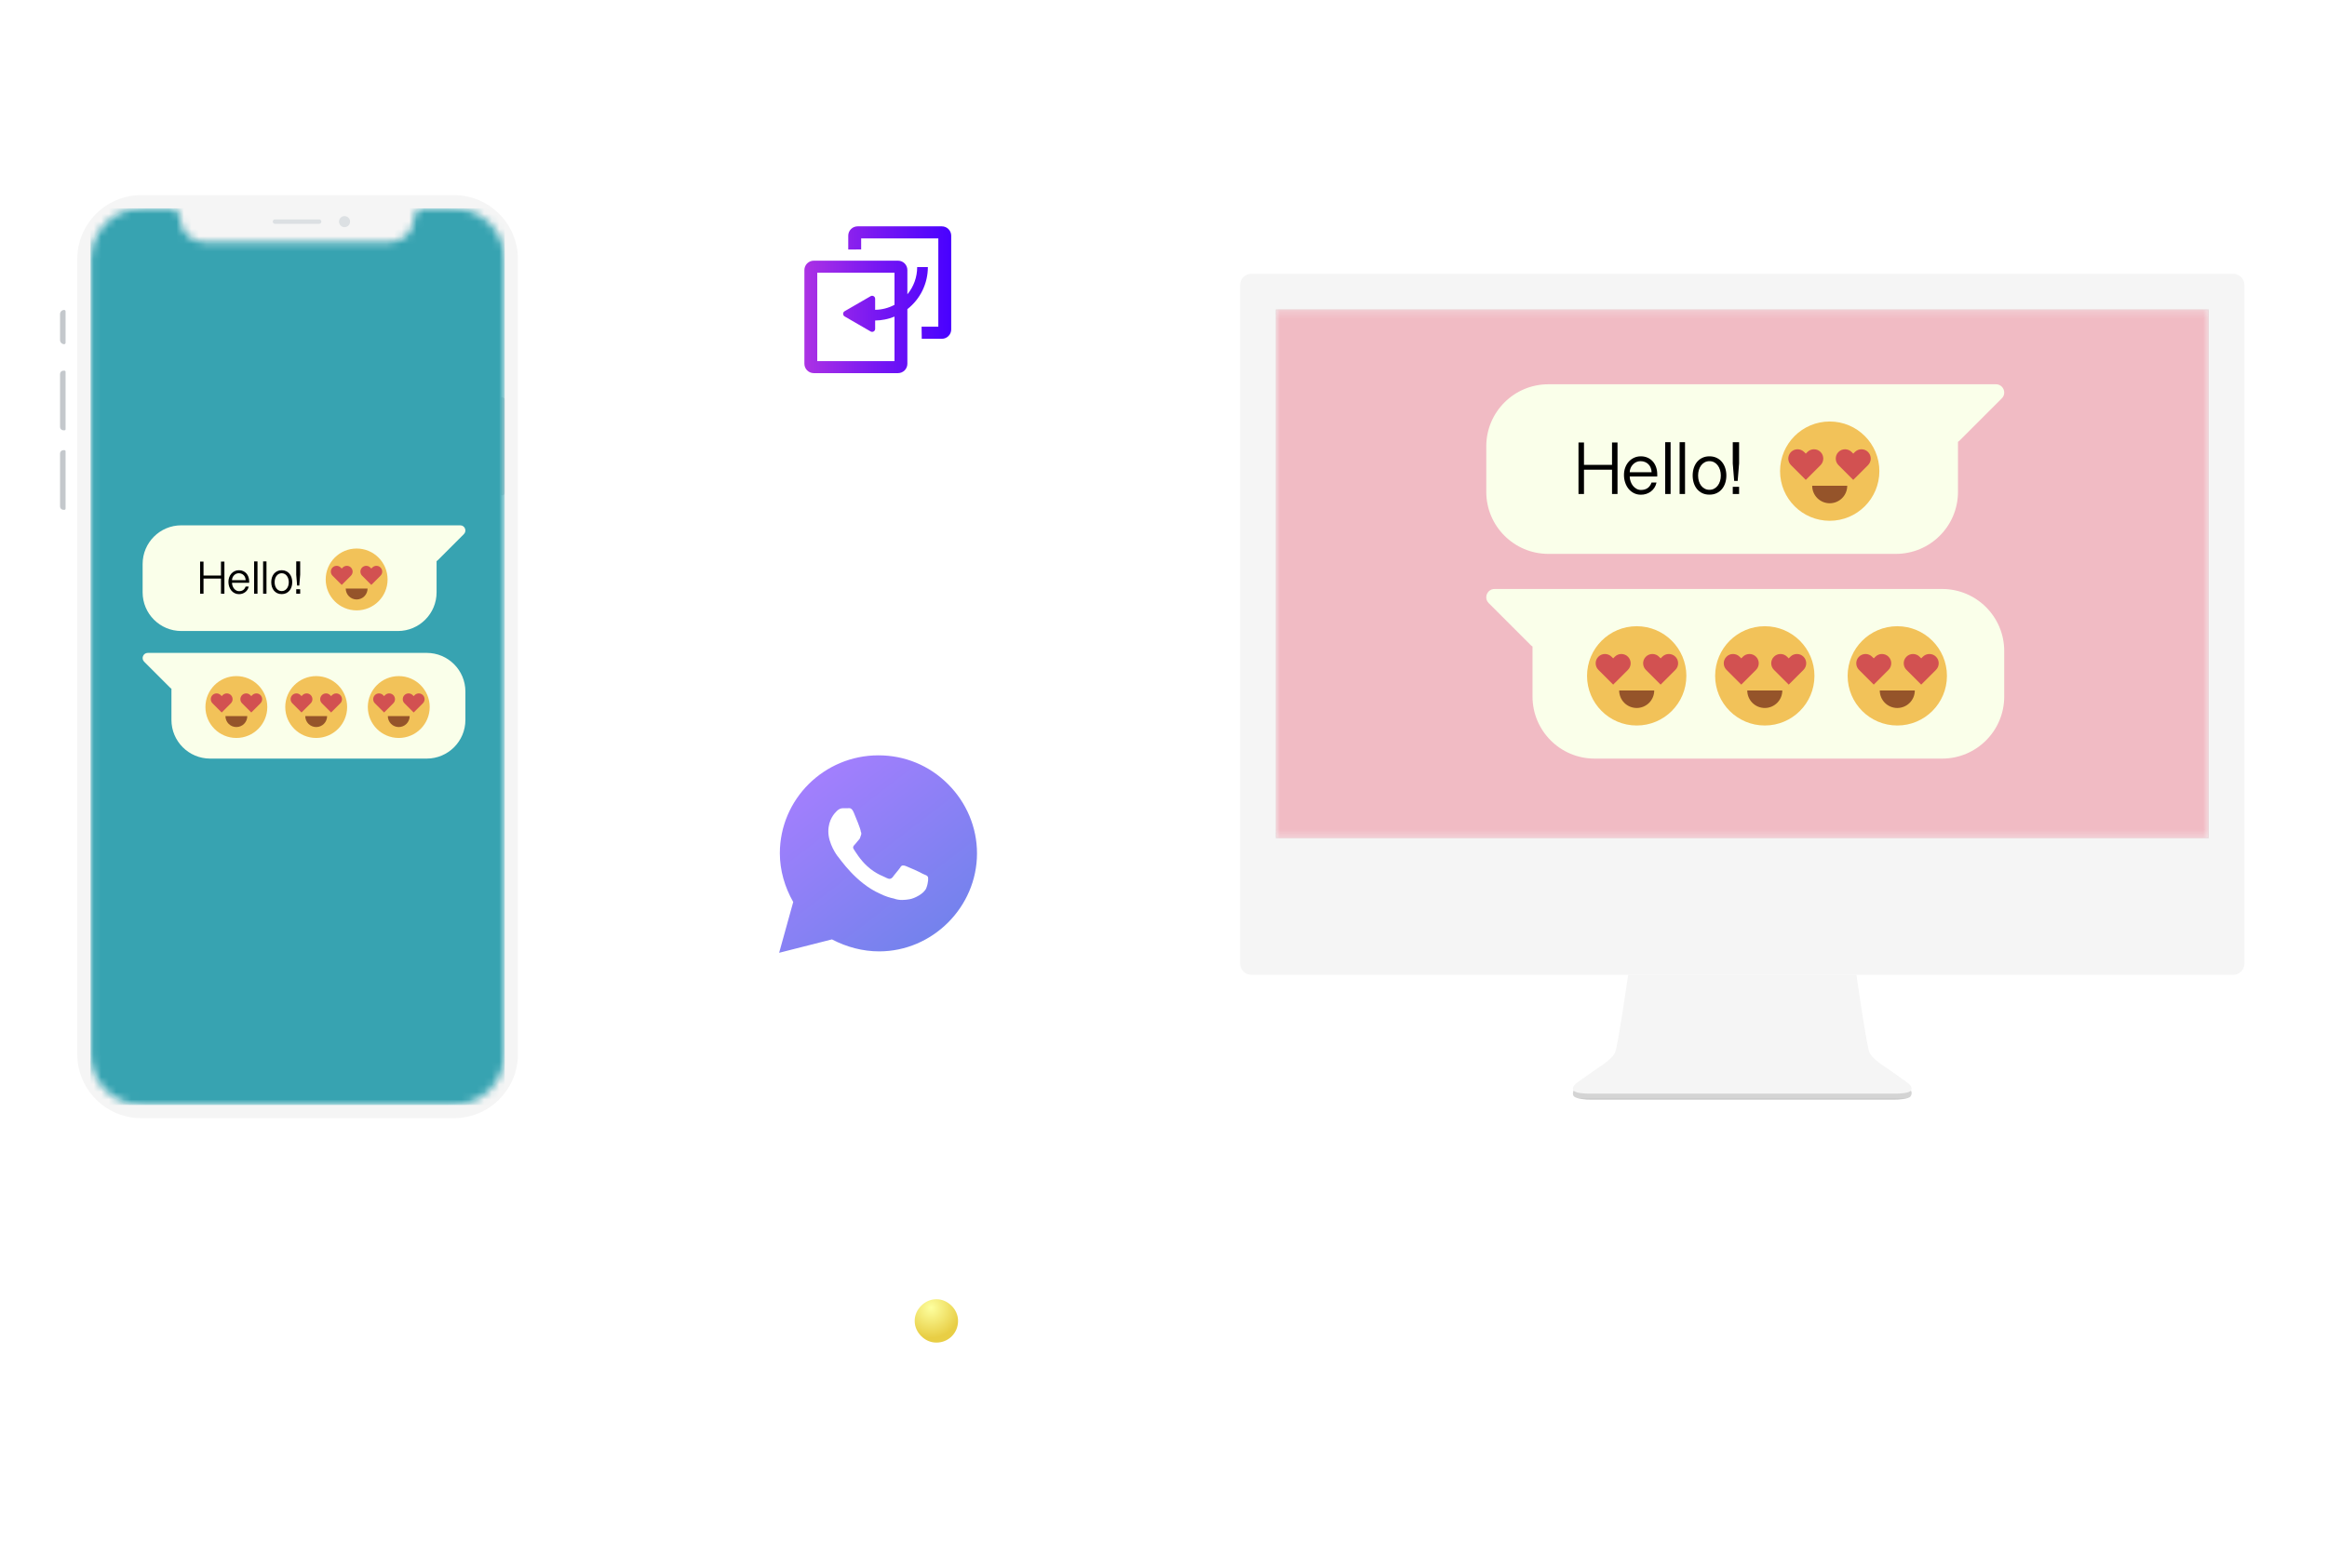 <svg width="310" height="209" viewBox="0 0 310 209" fill="none" xmlns="http://www.w3.org/2000/svg">
<g filter="url(#filter0_d)">
<path d="M10 41.853C10 41.549 10.247 41.302 10.552 41.302C10.653 41.302 10.736 41.384 10.736 41.486V45.679C10.736 45.78 10.653 45.863 10.552 45.863C10.247 45.863 10 45.616 10 45.311V41.853Z" fill="#C4C8CC"/>
</g>
<g filter="url(#filter1_d)">
<path d="M10 49.835C10 49.592 10.198 49.394 10.441 49.394H10.588C10.67 49.394 10.736 49.46 10.736 49.541V57.192C10.736 57.273 10.67 57.339 10.588 57.339H10.441C10.198 57.339 10 57.141 10 56.898V49.835Z" fill="#C4C8CC"/>
</g>
<g filter="url(#filter2_d)">
<path d="M10 60.428C10 60.185 10.198 59.987 10.441 59.987H10.588C10.67 59.987 10.736 60.053 10.736 60.134V67.785C10.736 67.866 10.67 67.932 10.588 67.932H10.441C10.198 67.932 10 67.734 10 67.491V60.428Z" fill="#C4C8CC"/>
</g>
<g filter="url(#filter3_d)">
<path d="M68.705 53.072C68.705 52.991 68.77 52.925 68.852 52.925C69.096 52.925 69.293 53.123 69.293 53.366V65.578C69.293 65.822 69.096 66.019 68.852 66.019C68.77 66.019 68.705 65.954 68.705 65.872V53.072Z" fill="#E0E0E2"/>
</g>
<path fill-rule="evenodd" clip-rule="evenodd" d="M60.465 26H18.828C14.115 26 10.294 29.821 10.294 34.533V140.467C10.294 145.179 14.115 149 18.828 149H60.465C65.178 149 68.999 145.179 68.999 140.467V34.533C68.999 29.821 65.178 26 60.465 26ZM12.06 34.533C12.06 30.796 15.09 27.766 18.828 27.766H23.107C23.614 27.944 23.977 28.427 23.977 28.995C23.977 30.794 25.436 32.253 27.235 32.253H51.911C53.71 32.253 55.169 30.794 55.169 28.995C55.169 28.427 55.532 27.944 56.039 27.766H60.465C64.203 27.766 67.233 30.796 67.233 34.533V140.467C67.233 144.204 64.203 147.234 60.465 147.234H18.828C15.09 147.234 12.06 144.204 12.06 140.467V34.533Z" fill="#F5F5F5"/>
<path d="M36.336 29.532C36.336 29.369 36.468 29.237 36.63 29.237H42.515C42.678 29.237 42.81 29.369 42.81 29.532C42.81 29.694 42.678 29.826 42.515 29.826H36.63C36.468 29.826 36.336 29.694 36.336 29.532Z" fill="#DCE0E3"/>
<path d="M46.635 29.532C46.635 29.938 46.306 30.267 45.899 30.267C45.493 30.267 45.164 29.938 45.164 29.532C45.164 29.125 45.493 28.796 45.899 28.796C46.306 28.796 46.635 29.125 46.635 29.532Z" fill="#DCE0E3"/>
<mask id="mask0" mask-type="alpha" maskUnits="userSpaceOnUse" x="12" y="27" width="56" height="121">
<path fill-rule="evenodd" clip-rule="evenodd" d="M12.069 34.178C12.063 34.296 12.06 34.414 12.06 34.534V140.467C12.06 144.205 15.09 147.235 18.828 147.235H60.466C64.203 147.235 67.234 144.205 67.234 140.467V34.534C67.234 34.519 67.234 34.505 67.233 34.49C67.21 30.772 64.189 27.766 60.466 27.766H56.039C55.532 27.944 55.169 28.427 55.169 28.995C55.169 30.795 53.71 32.253 51.911 32.253H27.235C25.436 32.253 23.977 30.795 23.977 28.995C23.977 28.427 23.614 27.944 23.107 27.766H18.828C17.142 27.766 15.599 28.383 14.414 29.403C13.958 29.796 13.554 30.249 13.216 30.75C12.548 31.738 12.135 32.912 12.069 34.178Z" fill="black"/>
</mask>
<g mask="url(#mask0)">
<path d="M12.06 27.766H67.234V147.235H12.06V27.766Z" fill="#37A3B1"/>
</g>
<path d="M165.208 37.982C165.208 37.152 165.882 36.48 166.713 36.48H297.495C298.326 36.48 299 37.152 299 37.982V128.393C299 129.223 298.326 129.896 297.495 129.896H166.713C165.882 129.896 165.208 129.223 165.208 128.393V37.982Z" fill="#F5F5F5"/>
<path d="M209.687 146.105C209.45 145.897 209.473 145.276 209.986 144.937H254.214C254.727 145.276 254.77 145.766 254.513 146.105C254.248 146.455 252.931 146.532 252.246 146.519H211.954C211.269 146.532 210.072 146.444 209.687 146.105Z" fill="url(#paint0_linear)"/>
<path d="M216.9 129.896C216.9 129.896 215.568 139.186 215.182 140.186C214.795 141.186 212.905 142.269 212.562 142.519C212.218 142.769 211.015 143.602 210.5 143.977C209.985 144.352 209.348 144.784 209.598 145.269C209.813 145.686 211.187 145.741 211.874 145.727H234.596H252.334C253.022 145.741 254.396 145.686 254.611 145.269C254.861 144.784 254.224 144.352 253.709 143.977C253.194 143.602 251.991 142.769 251.647 142.519C251.304 142.269 249.414 141.186 249.027 140.186C248.641 139.186 247.309 129.896 247.309 129.896H234.596H216.9Z" fill="#F5F5F5"/>
<path fill-rule="evenodd" clip-rule="evenodd" d="M294.121 41.358H170.087V111.559H294.121V41.358ZM169.958 41.23V111.688H294.25V41.23H169.958Z" fill="#E1E1E1"/>
<mask id="mask1" mask-type="alpha" maskUnits="userSpaceOnUse" x="169" y="41" width="126" height="71">
<path d="M169.958 41.23H294.25V111.688H169.958V41.23Z" fill="#F5F5F5"/>
</mask>
<g mask="url(#mask1)">
<path d="M169.958 41.23H294.25V111.688H169.958V41.23Z" fill="#F5F5F5"/>
</g>
<mask id="mask2" mask-type="alpha" maskUnits="userSpaceOnUse" x="169" y="41" width="126" height="71">
<path d="M169.958 41.23H294.25V111.688H169.958V41.23Z" fill="#F5F5F5"/>
</mask>
<g mask="url(#mask2)">
<path d="M169.958 41.23H294.25V111.688H169.958V41.23Z" fill="#F1BBC4"/>
</g>
<path fill-rule="evenodd" clip-rule="evenodd" d="M94.417 77.5H90V76.5H94.417V77.5ZM112.083 77.5H103.25V76.5H112.083V77.5ZM129.75 77.5H120.917V76.5H129.75V77.5ZM143 77.5H138.583V76.5H143V77.5Z" fill="white"/>
<path d="M150 77L142.5 81.33L142.5 72.67L150 77Z" fill="white"/>
<path fill-rule="evenodd" clip-rule="evenodd" d="M124.542 134C124.542 134 124.542 134 124.542 134C124.542 134 124.542 134 124.542 134C124.542 134 124.543 134 124.543 134C125.017 134 125.492 134 125.967 133.997C126.367 133.995 126.767 133.99 127.167 133.979C128.038 133.956 128.917 133.905 129.779 133.75C130.653 133.592 131.467 133.336 132.261 132.931C133.042 132.533 133.756 132.014 134.376 131.394C134.995 130.775 135.514 130.06 135.912 129.279C136.316 128.484 136.573 127.669 136.73 126.794C136.885 125.932 136.936 125.053 136.96 124.181C136.971 123.781 136.975 123.381 136.978 122.981C136.98 122.506 136.98 122.031 136.98 121.556L137 116.039L137 111.912L136.98 106.493C136.98 106.017 136.98 105.541 136.978 105.065C136.975 104.664 136.971 104.263 136.96 103.862C136.936 102.989 136.885 102.107 136.73 101.244C136.573 100.367 136.316 99.552 135.912 98.755C135.514 97.973 134.995 97.256 134.376 96.635C133.757 96.015 133.042 95.494 132.262 95.096C131.467 94.69 130.653 94.433 129.778 94.275C128.917 94.12 128.038 94.069 127.167 94.045C126.767 94.034 126.367 94.03 125.967 94.027C125.492 94.024 124.902 94 124.427 94L119.083 94L114.913 94L109.455 94.025C108.979 94.025 108.504 94.025 108.028 94.027C107.628 94.03 107.227 94.034 106.827 94.045C105.954 94.069 105.074 94.12 104.211 94.276C103.336 94.433 102.521 94.69 101.726 95.096C100.944 95.494 100.228 96.014 99.608 96.635C98.988 97.256 98.468 97.972 98.07 98.755C97.665 99.552 97.408 100.368 97.251 101.245C97.096 102.108 97.044 102.989 97.021 103.862C97.01 104.263 97.005 104.664 97.003 105.065C97 105.541 97 106.017 97 106.493L97 111.961L97 116.098L97 121.556C97 122.031 97 122.506 97.003 122.981C97.005 123.381 97.01 123.781 97.021 124.181C97.044 125.053 97.096 125.933 97.251 126.795C97.408 127.67 97.665 128.484 98.07 129.279C98.468 130.06 98.988 130.774 99.608 131.394C100.228 132.014 100.944 132.533 101.725 132.931C102.521 133.336 103.336 133.592 104.212 133.75C105.075 133.905 105.955 133.956 106.827 133.979C107.227 133.99 107.628 133.995 108.028 133.997C108.504 134 108.979 134 109.455 134C109.455 134 109.455 134 109.455 134C109.455 134 109.455 134 109.455 134C109.455 134 109.455 134 109.455 134C109.462 134 114.816 134 114.913 134L119.087 134C119.159 134 124.536 134 124.542 134Z" fill="white"/>
<path d="M103.796 126.961L105.672 120.195C104.546 118.222 103.89 115.967 103.89 113.712C103.89 106.476 109.799 100.65 117.022 100.65C120.493 100.65 123.776 101.966 126.309 104.503C128.748 106.946 130.155 110.235 130.155 113.712C130.155 120.853 124.245 126.773 117.116 126.773C114.959 126.773 112.801 126.209 110.831 125.176L103.796 126.961Z" fill="url(#paint1_linear)"/>
<path d="M113.731 108.258C113.449 107.6 113.168 107.694 112.98 107.694L112.322 107.694C112.04 107.694 111.759 107.788 111.477 108.07C111.195 108.353 110.35 109.199 110.35 110.798C110.35 112.397 111.477 113.996 111.665 114.185C111.853 114.373 114.013 117.665 117.207 119.076C117.958 119.452 118.616 119.64 119.086 119.734C119.837 120.017 120.588 119.922 121.152 119.828C121.81 119.734 123.125 119.076 123.407 118.323C123.688 117.571 123.688 116.912 123.594 116.818C123.5 116.63 123.313 116.63 122.937 116.442C122.655 116.254 120.964 115.501 120.682 115.407C120.401 115.313 120.119 115.219 119.931 115.596C119.743 115.878 119.086 116.63 118.898 116.912C118.71 117.101 118.522 117.195 118.146 117.006C117.864 116.818 116.737 116.536 115.516 115.407C114.577 114.561 113.919 113.432 113.731 113.15C113.543 112.868 113.731 112.68 113.919 112.491C114.107 112.303 114.201 112.115 114.389 111.927C114.577 111.739 114.577 111.645 114.671 111.363C114.765 111.174 114.765 110.986 114.671 110.798C114.671 110.516 114.013 108.917 113.731 108.258Z" fill="white"/>
<g filter="url(#filter4_d)">
<path d="M104.743 128.903C103.934 128.903 103.241 128.556 102.721 128.036C102.201 127.516 101.854 126.823 101.854 126.014C101.854 125.206 102.201 124.512 102.721 123.992C103.241 123.473 103.934 123.126 104.743 123.126C105.551 123.126 106.244 123.473 106.764 123.992C107.284 124.512 107.631 125.206 107.631 126.014C107.631 127.632 106.36 128.903 104.743 128.903Z" fill="url(#paint2_radial)"/>
</g>
<path fill-rule="evenodd" clip-rule="evenodd" d="M56.847 87C59.693 87 62 89.307 62 92.153V95.931C62 98.777 59.693 101.084 56.847 101.084H27.992C25.146 101.084 22.839 98.777 22.839 95.931V91.776C22.788 91.747 22.74 91.71 22.697 91.667L19.203 88.173C18.77 87.74 19.076 87 19.688 87H22.839H26.677H56.847Z" fill="#FAFFEA"/>
<path d="M27.366 94.214C27.366 96.491 29.212 98.336 31.488 98.336C33.765 98.336 35.61 96.491 35.61 94.214C35.61 91.937 33.765 90.092 31.488 90.092C29.212 90.092 27.366 91.937 27.366 94.214Z" fill="#F2C259"/>
<path fill-rule="evenodd" clip-rule="evenodd" d="M34.701 92.624C34.4 92.323 33.912 92.323 33.611 92.624L33.475 92.76L33.338 92.624C33.037 92.323 32.549 92.323 32.248 92.624C31.947 92.925 31.947 93.413 32.248 93.715L33.475 94.941L34.701 93.715C35.002 93.413 35.002 92.925 34.701 92.624Z" fill="#D25151"/>
<path fill-rule="evenodd" clip-rule="evenodd" d="M30.761 92.624C30.46 92.323 29.972 92.323 29.671 92.624L29.534 92.76L29.398 92.624C29.097 92.323 28.608 92.323 28.307 92.624C28.006 92.925 28.006 93.413 28.307 93.715L29.534 94.941L30.761 93.715C31.062 93.413 31.062 92.925 30.761 92.624Z" fill="#D25151"/>
<path d="M30.033 95.426C30.033 95.617 30.071 95.806 30.144 95.983C30.217 96.159 30.324 96.32 30.459 96.455C30.594 96.59 30.755 96.697 30.931 96.77C31.108 96.843 31.297 96.881 31.488 96.881C31.679 96.881 31.868 96.843 32.045 96.77C32.221 96.697 32.382 96.59 32.517 96.455C32.652 96.32 32.759 96.159 32.832 95.983C32.905 95.806 32.943 95.617 32.943 95.426L31.488 95.426H30.033Z" fill="#95542A"/>
<path d="M38 94.214C38 96.491 39.846 98.336 42.122 98.336C44.399 98.336 46.245 96.491 46.245 94.214C46.245 91.937 44.399 90.092 42.122 90.092C39.846 90.092 38 91.937 38 94.214Z" fill="#F2C259"/>
<path fill-rule="evenodd" clip-rule="evenodd" d="M45.336 92.624C45.035 92.323 44.546 92.323 44.245 92.624L44.109 92.76L43.973 92.624C43.672 92.323 43.183 92.323 42.882 92.624C42.581 92.925 42.581 93.413 42.882 93.715L44.109 94.941L45.336 93.715C45.637 93.413 45.637 92.925 45.336 92.624Z" fill="#D25151"/>
<path fill-rule="evenodd" clip-rule="evenodd" d="M41.395 92.624C41.094 92.323 40.606 92.323 40.305 92.624L40.169 92.76L40.032 92.624C39.731 92.323 39.243 92.323 38.942 92.624C38.641 92.925 38.641 93.413 38.942 93.715L40.169 94.941L41.395 93.715C41.696 93.413 41.696 92.925 41.395 92.624Z" fill="#D25151"/>
<path d="M40.667 95.426C40.667 95.617 40.705 95.806 40.778 95.983C40.851 96.159 40.958 96.32 41.093 96.455C41.229 96.59 41.389 96.697 41.566 96.77C41.742 96.843 41.931 96.881 42.122 96.881C42.313 96.881 42.502 96.843 42.679 96.77C42.855 96.697 43.016 96.59 43.151 96.455C43.286 96.32 43.393 96.159 43.466 95.983C43.539 95.806 43.577 95.617 43.577 95.426L42.122 95.426H40.667Z" fill="#95542A"/>
<path d="M49 94.214C49 96.491 50.846 98.336 53.122 98.336C55.399 98.336 57.245 96.491 57.245 94.214C57.245 91.937 55.399 90.092 53.122 90.092C50.846 90.092 49 91.937 49 94.214Z" fill="#F2C259"/>
<path fill-rule="evenodd" clip-rule="evenodd" d="M56.336 92.624C56.035 92.323 55.546 92.323 55.245 92.624L55.109 92.76L54.973 92.624C54.672 92.323 54.183 92.323 53.882 92.624C53.581 92.925 53.581 93.413 53.882 93.715L55.109 94.941L56.336 93.715C56.637 93.413 56.637 92.925 56.336 92.624Z" fill="#D25151"/>
<path fill-rule="evenodd" clip-rule="evenodd" d="M52.395 92.624C52.094 92.323 51.606 92.323 51.305 92.624L51.169 92.76L51.032 92.624C50.731 92.323 50.243 92.323 49.942 92.624C49.641 92.925 49.641 93.413 49.942 93.715L51.169 94.941L52.395 93.715C52.696 93.413 52.696 92.925 52.395 92.624Z" fill="#D25151"/>
<path d="M51.667 95.426C51.667 95.617 51.705 95.806 51.778 95.983C51.851 96.159 51.958 96.32 52.093 96.455C52.229 96.59 52.389 96.697 52.566 96.77C52.742 96.843 52.931 96.881 53.122 96.881C53.313 96.881 53.502 96.843 53.679 96.77C53.855 96.697 54.016 96.59 54.151 96.455C54.286 96.32 54.393 96.159 54.466 95.983C54.539 95.806 54.577 95.617 54.577 95.426L53.122 95.426H51.667Z" fill="#95542A"/>
<path fill-rule="evenodd" clip-rule="evenodd" d="M24.153 70C21.307 70 19 72.307 19 75.153V78.931C19 81.777 21.307 84.084 24.153 84.084H53.008C55.854 84.084 58.161 81.777 58.161 78.931V74.776C58.212 74.747 58.26 74.71 58.303 74.667L61.797 71.173C62.23 70.74 61.924 70 61.312 70H58.161H54.323H24.153Z" fill="#FAFFEA"/>
<path d="M27.112 74.834V76.693H29.439V74.834H29.895V79.112H29.439V77.095H27.112V79.112H26.656V74.834H27.112Z" fill="black"/>
<path d="M30.908 77.659C30.91 77.802 30.935 77.941 30.984 78.076C31.032 78.211 31.097 78.331 31.18 78.435C31.264 78.538 31.363 78.621 31.476 78.683C31.588 78.745 31.71 78.777 31.841 78.777C32.284 78.777 32.577 78.571 32.72 78.161H33.133C33.099 78.322 33.041 78.466 32.958 78.592C32.876 78.717 32.776 78.823 32.659 78.909C32.545 78.994 32.417 79.059 32.276 79.106C32.137 79.15 31.992 79.172 31.841 79.172C31.626 79.172 31.43 79.128 31.255 79.039C31.082 78.951 30.934 78.832 30.811 78.683C30.691 78.532 30.597 78.358 30.531 78.161C30.464 77.961 30.431 77.751 30.431 77.53C30.431 77.324 30.463 77.128 30.528 76.941C30.594 76.754 30.688 76.59 30.808 76.449C30.931 76.306 31.079 76.193 31.252 76.111C31.425 76.026 31.62 75.984 31.835 75.984C32.042 75.984 32.23 76.022 32.397 76.099C32.566 76.173 32.709 76.277 32.825 76.409C32.944 76.542 33.035 76.7 33.097 76.883C33.161 77.067 33.194 77.265 33.194 77.478V77.659H30.908ZM32.726 77.306C32.722 77.177 32.697 77.057 32.653 76.944C32.611 76.831 32.55 76.734 32.469 76.651C32.391 76.569 32.295 76.504 32.182 76.458C32.072 76.409 31.946 76.385 31.805 76.385C31.678 76.385 31.56 76.41 31.452 76.461C31.345 76.511 31.251 76.58 31.171 76.666C31.09 76.751 31.027 76.848 30.981 76.959C30.934 77.07 30.91 77.185 30.908 77.306H32.726Z" fill="black"/>
<path d="M34.303 74.809V79.112H33.853V74.809H34.303Z" fill="black"/>
<path d="M35.5 74.809V79.112H35.05V74.809H35.5Z" fill="black"/>
<path d="M36.136 77.578C36.136 77.359 36.166 77.152 36.226 76.959C36.288 76.766 36.378 76.597 36.495 76.452C36.614 76.307 36.759 76.193 36.932 76.111C37.106 76.026 37.304 75.984 37.527 75.984C37.751 75.984 37.95 76.026 38.125 76.111C38.3 76.193 38.447 76.307 38.566 76.452C38.685 76.597 38.775 76.766 38.838 76.959C38.9 77.152 38.931 77.359 38.931 77.578C38.931 77.797 38.9 78.004 38.838 78.197C38.775 78.39 38.685 78.558 38.566 78.701C38.447 78.844 38.3 78.958 38.125 79.042C37.95 79.125 37.751 79.166 37.527 79.166C37.304 79.166 37.106 79.125 36.932 79.042C36.759 78.958 36.614 78.844 36.495 78.701C36.378 78.558 36.288 78.39 36.226 78.197C36.166 78.004 36.136 77.797 36.136 77.578ZM36.585 77.578C36.585 77.741 36.606 77.895 36.649 78.04C36.693 78.185 36.755 78.311 36.836 78.417C36.919 78.524 37.018 78.609 37.135 78.671C37.252 78.733 37.382 78.764 37.527 78.764C37.672 78.764 37.803 78.733 37.92 78.671C38.037 78.609 38.135 78.524 38.216 78.417C38.298 78.311 38.362 78.185 38.406 78.04C38.45 77.895 38.472 77.741 38.472 77.578C38.472 77.415 38.45 77.261 38.406 77.116C38.362 76.971 38.298 76.844 38.216 76.736C38.135 76.627 38.037 76.541 37.92 76.479C37.803 76.416 37.672 76.385 37.527 76.385C37.382 76.385 37.252 76.416 37.135 76.479C37.018 76.541 36.919 76.627 36.836 76.736C36.755 76.844 36.693 76.971 36.649 77.116C36.606 77.261 36.585 77.415 36.585 77.578Z" fill="black"/>
<path d="M39.989 74.809V76.576L39.872 78.025H39.582L39.464 76.582V74.809H39.989ZM39.989 78.517V79.112H39.464V78.517H39.989Z" fill="black"/>
<path d="M51.634 77.214C51.634 79.49 49.788 81.336 47.512 81.336C45.235 81.336 43.39 79.49 43.39 77.214C43.39 74.937 45.235 73.092 47.512 73.092C49.788 73.092 51.634 74.937 51.634 77.214Z" fill="#F2C259"/>
<path fill-rule="evenodd" clip-rule="evenodd" d="M44.299 75.624C44.6 75.323 45.088 75.323 45.389 75.624L45.525 75.76L45.662 75.624C45.963 75.323 46.451 75.323 46.752 75.624C47.053 75.925 47.053 76.413 46.752 76.714L45.525 77.941L44.299 76.714C43.998 76.413 43.998 75.925 44.299 75.624Z" fill="#D25151"/>
<path fill-rule="evenodd" clip-rule="evenodd" d="M48.239 75.624C48.54 75.323 49.028 75.323 49.33 75.624L49.466 75.76L49.602 75.624C49.903 75.323 50.392 75.323 50.693 75.624C50.994 75.925 50.994 76.413 50.693 76.714L49.466 77.941L48.239 76.714C47.938 76.413 47.938 75.925 48.239 75.624Z" fill="#D25151"/>
<path d="M48.967 78.426C48.967 78.617 48.929 78.806 48.856 78.983C48.783 79.159 48.676 79.32 48.541 79.455C48.406 79.59 48.245 79.697 48.069 79.77C47.892 79.843 47.703 79.881 47.512 79.881C47.321 79.881 47.132 79.843 46.955 79.77C46.779 79.697 46.618 79.59 46.483 79.455C46.348 79.32 46.241 79.159 46.168 78.983C46.095 78.806 46.057 78.617 46.057 78.426L47.512 78.426H48.967Z" fill="#95542A"/>
<path fill-rule="evenodd" clip-rule="evenodd" d="M258.732 78.484C263.298 78.484 267 82.186 267 86.752V92.816C267 97.382 263.298 101.084 258.732 101.084H212.429C207.862 101.084 204.16 97.382 204.16 92.816V86.148C204.079 86.101 204.002 86.043 203.932 85.973L198.325 80.366C197.631 79.672 198.122 78.484 199.105 78.484H204.16H210.318H258.732Z" fill="#FAFFEA"/>
<path d="M211.424 90.06C211.424 93.713 214.386 96.675 218.039 96.675C221.692 96.675 224.654 93.713 224.654 90.06C224.654 86.407 221.692 83.445 218.039 83.445C214.386 83.445 211.424 86.407 211.424 90.06Z" fill="#F2C259"/>
<path fill-rule="evenodd" clip-rule="evenodd" d="M223.195 87.509C222.712 87.026 221.929 87.026 221.446 87.509L221.227 87.728L221.008 87.509C220.525 87.026 219.742 87.026 219.258 87.509C218.775 87.992 218.775 88.775 219.258 89.259L221.227 91.227L223.195 89.259C223.679 88.775 223.679 87.992 223.195 87.509Z" fill="#D25151"/>
<path fill-rule="evenodd" clip-rule="evenodd" d="M216.873 87.509C216.389 87.026 215.606 87.026 215.123 87.509L214.904 87.728L214.685 87.509C214.202 87.026 213.419 87.026 212.936 87.509C212.452 87.992 212.452 88.775 212.936 89.259L214.904 91.227L216.873 89.259C217.356 88.775 217.356 87.992 216.873 87.509Z" fill="#D25151"/>
<path d="M215.704 92.005C215.704 92.311 215.765 92.615 215.882 92.898C215.999 93.181 216.171 93.439 216.388 93.656C216.605 93.873 216.862 94.044 217.146 94.162C217.429 94.279 217.732 94.34 218.039 94.34C218.346 94.34 218.649 94.279 218.932 94.162C219.216 94.044 219.473 93.873 219.69 93.656C219.907 93.439 220.078 93.181 220.196 92.898C220.313 92.615 220.374 92.311 220.374 92.005L218.039 92.005H215.704Z" fill="#95542A"/>
<path d="M228.488 90.06C228.488 93.713 231.45 96.675 235.103 96.675C238.756 96.675 241.718 93.713 241.718 90.06C241.718 86.407 238.756 83.445 235.103 83.445C231.45 83.445 228.488 86.407 228.488 90.06Z" fill="#F2C259"/>
<path fill-rule="evenodd" clip-rule="evenodd" d="M240.259 87.509C239.776 87.026 238.993 87.026 238.51 87.509L238.291 87.728L238.072 87.509C237.589 87.026 236.806 87.026 236.322 87.509C235.839 87.992 235.839 88.775 236.322 89.259L238.291 91.227L240.259 89.259C240.743 88.775 240.743 87.992 240.259 87.509Z" fill="#D25151"/>
<path fill-rule="evenodd" clip-rule="evenodd" d="M233.937 87.509C233.453 87.026 232.67 87.026 232.187 87.509L231.968 87.728L231.749 87.509C231.266 87.026 230.483 87.026 230 87.509C229.516 87.992 229.516 88.775 230 89.259L231.968 91.227L233.937 89.259C234.42 88.775 234.42 87.992 233.937 87.509Z" fill="#D25151"/>
<path d="M232.768 92.005C232.768 92.311 232.829 92.615 232.946 92.898C233.063 93.181 233.235 93.439 233.452 93.656C233.669 93.873 233.926 94.044 234.209 94.162C234.493 94.279 234.796 94.34 235.103 94.34C235.409 94.34 235.713 94.279 235.996 94.162C236.28 94.044 236.537 93.873 236.754 93.656C236.97 93.439 237.142 93.181 237.26 92.898C237.377 92.615 237.438 92.311 237.438 92.005L235.103 92.005H232.768Z" fill="#95542A"/>
<path d="M246.14 90.06C246.14 93.713 249.101 96.675 252.754 96.675C256.408 96.675 259.369 93.713 259.369 90.06C259.369 86.407 256.408 83.445 252.754 83.445C249.101 83.445 246.14 86.407 246.14 90.06Z" fill="#F2C259"/>
<path fill-rule="evenodd" clip-rule="evenodd" d="M257.911 87.509C257.428 87.026 256.644 87.026 256.161 87.509L255.942 87.728L255.724 87.509C255.24 87.026 254.457 87.026 253.974 87.509C253.491 87.992 253.491 88.775 253.974 89.259L255.942 91.227L257.911 89.259C258.394 88.775 258.394 87.992 257.911 87.509Z" fill="#D25151"/>
<path fill-rule="evenodd" clip-rule="evenodd" d="M251.588 87.509C251.105 87.026 250.321 87.026 249.838 87.509L249.619 87.728L249.401 87.509C248.918 87.026 248.134 87.026 247.651 87.509C247.168 87.992 247.168 88.775 247.651 89.259L249.619 91.227L251.588 89.259C252.071 88.775 252.071 87.992 251.588 87.509Z" fill="#D25151"/>
<path d="M250.42 92.005C250.42 92.311 250.48 92.615 250.597 92.898C250.715 93.181 250.887 93.439 251.103 93.656C251.32 93.873 251.578 94.044 251.861 94.162C252.144 94.279 252.448 94.34 252.754 94.34C253.061 94.34 253.364 94.279 253.648 94.162C253.931 94.044 254.188 93.873 254.405 93.656C254.622 93.439 254.794 93.181 254.911 92.898C255.028 92.615 255.089 92.311 255.089 92.005L252.754 92.005H250.42Z" fill="#95542A"/>
<path fill-rule="evenodd" clip-rule="evenodd" d="M206.268 51.205C201.702 51.205 198 54.907 198 59.474V65.537C198 70.103 201.702 73.805 206.268 73.805H252.571C257.138 73.805 260.84 70.103 260.84 65.537V58.87C260.921 58.822 260.998 58.764 261.068 58.694L266.675 53.087C267.369 52.393 266.878 51.205 265.895 51.205H260.84H254.682H206.268Z" fill="#FAFFEA"/>
<path d="M211.016 58.961V61.945H214.752V58.961H215.483V65.826H214.752V62.589H211.016V65.826H210.285V58.961H211.016Z" fill="black"/>
<path d="M217.108 63.495C217.112 63.725 217.152 63.947 217.229 64.164C217.307 64.38 217.412 64.573 217.544 64.74C217.68 64.905 217.838 65.038 218.019 65.138C218.2 65.238 218.395 65.288 218.605 65.288C219.316 65.288 219.786 64.958 220.015 64.3H220.679C220.624 64.558 220.53 64.789 220.398 64.992C220.265 65.193 220.106 65.362 219.918 65.501C219.734 65.637 219.529 65.742 219.303 65.816C219.08 65.887 218.848 65.922 218.605 65.922C218.26 65.922 217.946 65.852 217.665 65.709C217.388 65.567 217.15 65.377 216.953 65.138C216.759 64.895 216.609 64.616 216.503 64.3C216.396 63.98 216.343 63.642 216.343 63.287C216.343 62.958 216.394 62.643 216.498 62.342C216.604 62.042 216.755 61.779 216.948 61.553C217.145 61.323 217.383 61.142 217.661 61.01C217.938 60.874 218.25 60.806 218.596 60.806C218.928 60.806 219.229 60.868 219.497 60.991C219.768 61.11 219.997 61.276 220.185 61.49C220.375 61.703 220.521 61.956 220.621 62.25C220.724 62.544 220.776 62.862 220.776 63.205V63.495H217.108ZM220.025 62.928C220.018 62.722 219.98 62.528 219.909 62.347C219.841 62.166 219.742 62.01 219.613 61.877C219.487 61.745 219.334 61.641 219.153 61.567C218.975 61.49 218.773 61.451 218.547 61.451C218.344 61.451 218.155 61.491 217.98 61.572C217.809 61.653 217.659 61.763 217.53 61.901C217.401 62.037 217.299 62.194 217.225 62.371C217.15 62.549 217.112 62.735 217.108 62.928H220.025Z" fill="black"/>
<path d="M222.556 58.922V65.826H221.834V58.922H222.556Z" fill="black"/>
<path d="M224.477 58.922V65.826H223.755V58.922H224.477Z" fill="black"/>
<path d="M225.496 63.364C225.496 63.013 225.545 62.681 225.642 62.371C225.742 62.061 225.885 61.79 226.073 61.557C226.263 61.325 226.498 61.142 226.775 61.01C227.053 60.874 227.371 60.806 227.73 60.806C228.088 60.806 228.408 60.874 228.689 61.01C228.97 61.142 229.206 61.325 229.396 61.557C229.587 61.79 229.732 62.061 229.832 62.371C229.932 62.681 229.983 63.013 229.983 63.364C229.983 63.717 229.932 64.048 229.832 64.358C229.732 64.668 229.587 64.937 229.396 65.167C229.206 65.396 228.97 65.579 228.689 65.714C228.408 65.847 228.088 65.913 227.73 65.913C227.371 65.913 227.053 65.847 226.775 65.714C226.498 65.579 226.263 65.396 226.073 65.167C225.885 64.937 225.742 64.668 225.642 64.358C225.545 64.048 225.496 63.717 225.496 63.364ZM226.218 63.364C226.218 63.626 226.252 63.873 226.32 64.106C226.391 64.338 226.491 64.54 226.62 64.711C226.753 64.882 226.913 65.018 227.1 65.118C227.287 65.218 227.497 65.269 227.73 65.269C227.962 65.269 228.172 65.218 228.36 65.118C228.547 65.018 228.705 64.882 228.834 64.711C228.967 64.54 229.069 64.338 229.14 64.106C229.211 63.873 229.246 63.626 229.246 63.364C229.246 63.103 229.211 62.856 229.14 62.623C229.069 62.391 228.967 62.187 228.834 62.013C228.705 61.838 228.547 61.701 228.36 61.601C228.172 61.501 227.962 61.451 227.73 61.451C227.497 61.451 227.287 61.501 227.1 61.601C226.913 61.701 226.753 61.838 226.62 62.013C226.491 62.187 226.391 62.391 226.32 62.623C226.252 62.856 226.218 63.103 226.218 63.364Z" fill="black"/>
<path d="M231.68 58.922V61.756L231.491 64.082H231.026L230.837 61.766V58.922H231.68ZM231.68 64.871V65.826H230.837V64.871H231.68Z" fill="black"/>
<path d="M250.367 62.781C250.367 66.434 247.405 69.396 243.752 69.396C240.099 69.396 237.137 66.434 237.137 62.781C237.137 59.128 240.099 56.166 243.752 56.166C247.405 56.166 250.367 59.128 250.367 62.781Z" fill="#F2C259"/>
<path fill-rule="evenodd" clip-rule="evenodd" d="M238.596 60.23C239.079 59.747 239.863 59.747 240.346 60.23L240.565 60.449L240.783 60.23C241.267 59.747 242.05 59.747 242.533 60.23C243.016 60.713 243.016 61.497 242.533 61.98L240.565 63.948L238.596 61.98C238.113 61.497 238.113 60.713 238.596 60.23Z" fill="#D25151"/>
<path fill-rule="evenodd" clip-rule="evenodd" d="M244.919 60.23C245.402 59.747 246.185 59.747 246.669 60.23L246.887 60.449L247.106 60.23C247.589 59.747 248.373 59.747 248.856 60.23C249.339 60.713 249.339 61.497 248.856 61.98L246.887 63.948L244.919 61.98C244.436 61.497 244.436 60.713 244.919 60.23Z" fill="#D25151"/>
<path d="M246.087 64.726C246.087 65.033 246.026 65.336 245.909 65.62C245.792 65.903 245.62 66.16 245.403 66.377C245.186 66.594 244.929 66.766 244.645 66.883C244.362 67 244.059 67.061 243.752 67.061C243.445 67.061 243.142 67 242.859 66.883C242.575 66.766 242.318 66.594 242.101 66.377C241.884 66.16 241.713 65.903 241.595 65.62C241.478 65.336 241.417 65.033 241.417 64.726L243.752 64.726H246.087Z" fill="#95542A"/>
<path d="M137 40C137 47.477 137 51.215 135.392 54C134.339 55.824 132.824 57.339 131 58.392C128.215 60 124.477 60 117 60C109.523 60 105.785 60 103 58.392C101.176 57.339 99.661 55.824 98.608 54C97 51.215 97 47.477 97 40C97 32.523 97 28.785 98.608 26C99.661 24.176 101.176 22.661 103 21.608C105.785 20 109.523 20 117 20C124.477 20 128.215 20 131 21.608C132.824 22.661 134.339 24.176 135.392 26C137 28.785 137 32.523 137 40Z" fill="white"/>
<path d="M125.472 45.145H122.794L122.772 43.534H125.001V31.771H114.722V33.242L113.002 33.248V31.409C113.001 31.078 113.133 30.761 113.367 30.526C113.6 30.292 113.918 30.16 114.249 30.16H125.473C125.804 30.16 126.122 30.292 126.355 30.526C126.589 30.761 126.72 31.078 126.72 31.409V43.897C126.72 44.06 126.688 44.223 126.625 44.374C126.563 44.526 126.471 44.663 126.355 44.779C126.239 44.895 126.101 44.987 125.95 45.05C125.798 45.113 125.636 45.145 125.472 45.145V45.145ZM119.632 34.735C119.963 34.736 120.28 34.867 120.514 35.101C120.748 35.336 120.879 35.653 120.879 35.984V39.219C121.725 38.199 122.187 36.914 122.185 35.588H123.608C123.609 36.668 123.363 37.735 122.891 38.706C122.418 39.677 121.73 40.528 120.879 41.194V48.471C120.879 48.802 120.748 49.12 120.514 49.354C120.28 49.588 119.963 49.72 119.632 49.72H108.407C108.076 49.72 107.759 49.588 107.525 49.354C107.291 49.12 107.16 48.802 107.16 48.471V35.983C107.16 35.653 107.292 35.335 107.525 35.101C107.759 34.867 108.077 34.736 108.407 34.736H119.632V34.735ZM119.165 42.188C118.345 42.521 117.47 42.698 116.585 42.708V43.822C116.585 43.892 116.567 43.961 116.532 44.022C116.497 44.083 116.447 44.133 116.386 44.168C116.325 44.203 116.256 44.222 116.186 44.222C116.116 44.222 116.047 44.204 115.986 44.169L112.518 42.164C112.457 42.129 112.407 42.078 112.372 42.017C112.337 41.956 112.318 41.888 112.318 41.817C112.318 41.747 112.337 41.678 112.372 41.617C112.407 41.557 112.457 41.506 112.518 41.471L115.986 39.466C116.047 39.431 116.116 39.413 116.186 39.413C116.256 39.413 116.325 39.431 116.385 39.467C116.446 39.502 116.497 39.552 116.532 39.613C116.567 39.673 116.585 39.742 116.585 39.812V41.284C117.486 41.271 118.37 41.043 119.165 40.618V36.34H108.874V48.118H119.165V42.188Z" fill="url(#paint3_linear)"/>
<defs>
<filter id="filter0_d" x="3" y="36.302" width="10.736" height="14.561" filterUnits="userSpaceOnUse" color-interpolation-filters="sRGB">
<feFlood flood-opacity="0" result="BackgroundImageFix"/>
<feColorMatrix in="SourceAlpha" type="matrix" values="0 0 0 0 0 0 0 0 0 0 0 0 0 0 0 0 0 0 127 0"/>
<feOffset dx="-2"/>
<feGaussianBlur stdDeviation="2.5"/>
<feColorMatrix type="matrix" values="0 0 0 0 0 0 0 0 0 0 0 0 0 0 0 0 0 0 0.12 0"/>
<feBlend mode="normal" in2="BackgroundImageFix" result="effect1_dropShadow"/>
<feBlend mode="normal" in="SourceGraphic" in2="effect1_dropShadow" result="shape"/>
</filter>
<filter id="filter1_d" x="3" y="44.394" width="10.736" height="17.945" filterUnits="userSpaceOnUse" color-interpolation-filters="sRGB">
<feFlood flood-opacity="0" result="BackgroundImageFix"/>
<feColorMatrix in="SourceAlpha" type="matrix" values="0 0 0 0 0 0 0 0 0 0 0 0 0 0 0 0 0 0 127 0"/>
<feOffset dx="-2"/>
<feGaussianBlur stdDeviation="2.5"/>
<feColorMatrix type="matrix" values="0 0 0 0 0 0 0 0 0 0 0 0 0 0 0 0 0 0 0.12 0"/>
<feBlend mode="normal" in2="BackgroundImageFix" result="effect1_dropShadow"/>
<feBlend mode="normal" in="SourceGraphic" in2="effect1_dropShadow" result="shape"/>
</filter>
<filter id="filter2_d" x="3" y="54.987" width="10.736" height="17.945" filterUnits="userSpaceOnUse" color-interpolation-filters="sRGB">
<feFlood flood-opacity="0" result="BackgroundImageFix"/>
<feColorMatrix in="SourceAlpha" type="matrix" values="0 0 0 0 0 0 0 0 0 0 0 0 0 0 0 0 0 0 127 0"/>
<feOffset dx="-2"/>
<feGaussianBlur stdDeviation="2.5"/>
<feColorMatrix type="matrix" values="0 0 0 0 0 0 0 0 0 0 0 0 0 0 0 0 0 0 0.12 0"/>
<feBlend mode="normal" in2="BackgroundImageFix" result="effect1_dropShadow"/>
<feBlend mode="normal" in="SourceGraphic" in2="effect1_dropShadow" result="shape"/>
</filter>
<filter id="filter3_d" x="61.705" y="47.925" width="10.588" height="23.095" filterUnits="userSpaceOnUse" color-interpolation-filters="sRGB">
<feFlood flood-opacity="0" result="BackgroundImageFix"/>
<feColorMatrix in="SourceAlpha" type="matrix" values="0 0 0 0 0 0 0 0 0 0 0 0 0 0 0 0 0 0 127 0"/>
<feOffset dx="-2"/>
<feGaussianBlur stdDeviation="2.5"/>
<feColorMatrix type="matrix" values="0 0 0 0 0 0 0 0 0 0 0 0 0 0 0 0 0 0 0.12 0"/>
<feBlend mode="normal" in2="BackgroundImageFix" result="effect1_dropShadow"/>
<feBlend mode="normal" in="SourceGraphic" in2="effect1_dropShadow" result="shape"/>
</filter>
<filter id="filter4_d" x="91.854" y="123.126" width="65.777" height="85.777" filterUnits="userSpaceOnUse" color-interpolation-filters="sRGB">
<feFlood flood-opacity="0" result="BackgroundImageFix"/>
<feColorMatrix in="SourceAlpha" type="matrix" values="0 0 0 0 0 0 0 0 0 0 0 0 0 0 0 0 0 0 127 0"/>
<feOffset dx="20" dy="50"/>
<feGaussianBlur stdDeviation="15"/>
<feColorMatrix type="matrix" values="0 0 0 0 0 0 0 0 0 0 0 0 0 0 0 0 0 0 0.1 0"/>
<feBlend mode="normal" in2="BackgroundImageFix" result="effect1_dropShadow"/>
<feBlend mode="normal" in="SourceGraphic" in2="effect1_dropShadow" result="shape"/>
</filter>
<linearGradient id="paint0_linear" x1="232.1" y1="145.992" x2="232.1" y2="146.632" gradientUnits="userSpaceOnUse">
<stop offset="0.475" stop-color="#D4D4D4"/>
<stop offset="1" stop-color="#B4B4B4"/>
</linearGradient>
<linearGradient id="paint1_linear" x1="108.013" y1="100.65" x2="127.386" y2="125.855" gradientUnits="userSpaceOnUse">
<stop stop-color="#A77EFF"/>
<stop offset="1" stop-color="#6F83EB"/>
</linearGradient>
<radialGradient id="paint2_radial" cx="0" cy="0" r="1" gradientUnits="userSpaceOnUse" gradientTransform="translate(104.031 124.27) rotate(51.252) scale(4.001 4.006)">
<stop stop-color="#FDFF9F"/>
<stop offset="1" stop-color="#E8CE45"/>
</radialGradient>
<linearGradient id="paint3_linear" x1="107.16" y1="39.94" x2="126.72" y2="39.94" gradientUnits="userSpaceOnUse">
<stop stop-color="#AC32E4"/>
<stop offset="0.48" stop-color="#7918F2"/>
<stop offset="1" stop-color="#4801FF"/>
</linearGradient>
</defs>
</svg>
